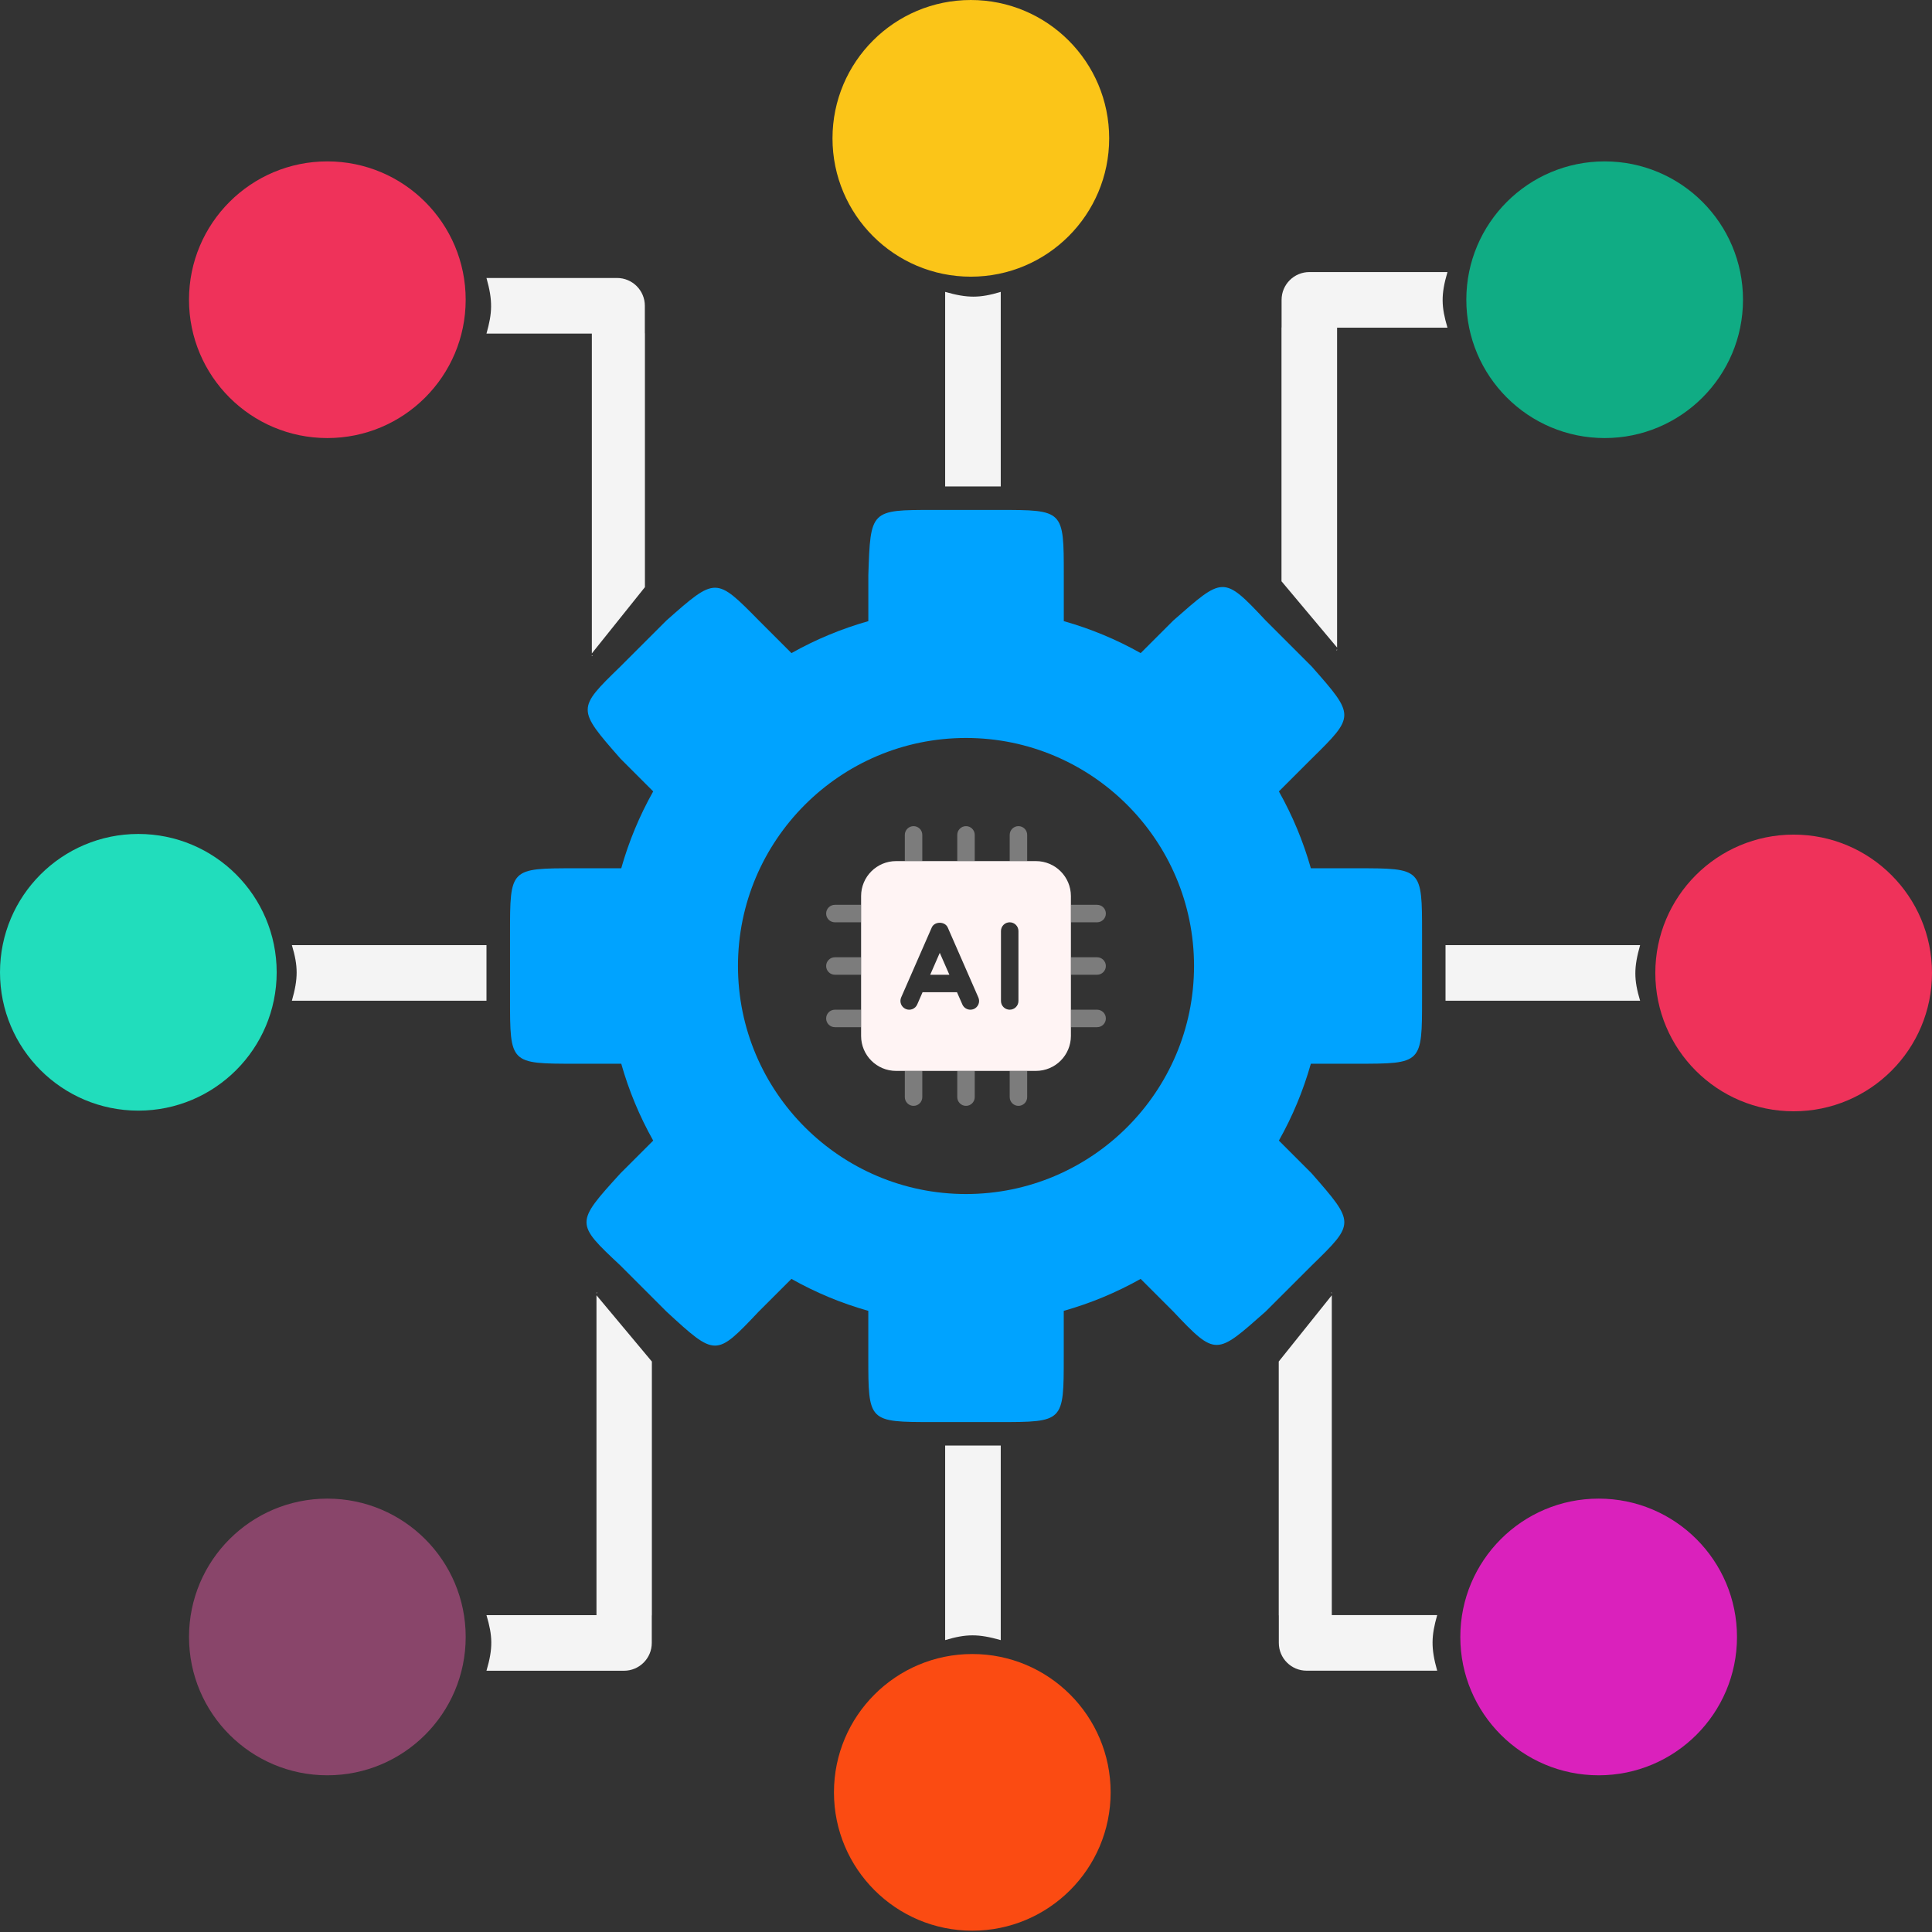 <svg width="139" height="139" viewBox="0 0 139 139" fill="none" xmlns="http://www.w3.org/2000/svg">
<rect x="0" y="0" width="139" height="139" fill="#333333" stroke="none"/>
<path d="M97.625 62.469H94.311C93.765 60.538 92.994 58.686 92.011 56.938L94.365 54.587C97.5 51.5 97.5 51.5 94.365 47.944L91.039 44.619C88 41.375 88 41.5 84.418 44.64L82.067 46.988C80.319 46.004 78.467 45.233 76.536 44.689V41.375C76.536 36.688 76.536 36.688 71.848 36.688H67.161C62.628 36.688 62.628 36.688 62.473 41.375V44.689C60.542 45.235 58.69 46.006 56.942 46.988L54.594 44.64C51.5 41.5 51.5 41.5 47.949 44.64L44.621 47.966C41.5 51 41.5 51 44.644 54.587L46.995 56.938C46.011 58.686 45.242 60.538 44.696 62.469H41.382C36.694 62.469 36.694 62.469 36.694 67.156V71.844C36.694 76.531 36.694 76.531 41.382 76.531H44.696C45.242 78.463 46.013 80.314 46.995 82.062L44.642 84.413C41.382 88 41.382 88 44.642 91.055L47.968 94.381C51.5 97.625 51.5 97.625 54.589 94.36L56.94 92.012C58.688 92.996 60.54 93.767 62.471 94.311V97.625C62.471 102.312 62.471 102.312 67.158 102.312H71.846C76.533 102.312 76.533 102.312 76.533 97.625V94.311C78.465 93.765 80.316 92.994 82.065 92.012L84.413 94.36C87.5 97.625 87.5 97.5 91.058 94.36L94.386 91.034C97.5 88 97.5 88 94.362 84.413L92.011 82.062C92.996 80.314 93.765 78.463 94.311 76.531H97.625C102.312 76.531 102.312 76.531 102.312 71.844V67.156C102.312 62.469 102.312 62.469 97.625 62.469ZM69.5 85.906C60.455 85.906 53.094 78.547 53.094 69.5C53.094 60.453 60.455 53.094 69.5 53.094C78.544 53.094 85.906 60.453 85.906 69.5C85.906 78.547 78.544 85.906 69.5 85.906Z" fill="#00A3FF"/>
<path d="M66.925 70.129H68.304L67.613 68.553L66.925 70.129ZM74.531 61.953H64.469C63.079 61.953 61.953 63.079 61.953 64.469V74.531C61.953 75.921 63.079 77.047 64.469 77.047H74.531C75.921 77.047 77.047 75.921 77.047 74.531V64.469C77.047 63.079 75.919 61.953 74.531 61.953ZM70.066 72.594C69.984 72.629 69.901 72.644 69.814 72.644C69.573 72.644 69.341 72.504 69.238 72.267L68.851 71.387H66.375L65.99 72.268C65.851 72.587 65.481 72.733 65.162 72.592C64.842 72.452 64.697 72.082 64.834 71.764L67.035 66.733C67.234 66.275 67.989 66.275 68.188 66.733L70.389 71.764C70.53 72.082 70.384 72.452 70.066 72.594ZM73.273 72.016C73.273 72.363 72.992 72.644 72.644 72.644C72.297 72.644 72.016 72.362 72.016 72.016V66.984C72.016 66.637 72.297 66.356 72.644 66.356C72.992 66.356 73.273 66.638 73.273 66.984V72.016Z" fill="#FFF4F4"/>
<path opacity="0.4" d="M59.438 69.5C59.438 69.847 59.719 70.129 60.066 70.129H61.953V68.871H60.066C59.719 68.871 59.438 69.154 59.438 69.5ZM59.438 73.273C59.438 73.621 59.719 73.902 60.066 73.902H61.953V72.644H60.066C59.719 72.644 59.438 72.928 59.438 73.273ZM59.438 65.727C59.438 66.074 59.719 66.356 60.066 66.356H61.953V65.098H60.066C59.719 65.098 59.438 65.381 59.438 65.727ZM79.562 65.727C79.562 65.379 79.281 65.098 78.934 65.098H77.047V66.356H78.934C79.279 66.356 79.562 66.073 79.562 65.727ZM66.356 60.066C66.356 59.719 66.073 59.438 65.727 59.438C65.381 59.438 65.098 59.719 65.098 60.066V61.953H66.356V60.066ZM70.129 60.066C70.129 59.719 69.846 59.438 69.5 59.438C69.154 59.438 68.871 59.719 68.871 60.066V61.953H70.129V60.066ZM65.098 78.934C65.098 79.279 65.381 79.562 65.727 79.562C66.074 79.562 66.356 79.281 66.356 78.934V77.047H65.098V78.934ZM73.273 59.438C72.926 59.438 72.644 59.719 72.644 60.066V61.953H73.902V60.066C73.902 59.719 73.619 59.438 73.273 59.438ZM68.871 78.934C68.871 79.281 69.153 79.562 69.5 79.562C69.847 79.562 70.129 79.281 70.129 78.934V77.047H68.871V78.934ZM78.934 68.871H77.047V70.129H78.934C79.279 70.129 79.562 69.846 79.562 69.5C79.562 69.154 79.279 68.871 78.934 68.871ZM72.644 78.934C72.644 79.281 72.926 79.562 73.273 79.562C73.621 79.562 73.902 79.281 73.902 78.934V77.047H72.644V78.934ZM78.934 72.644H77.047V73.902H78.934C79.281 73.902 79.562 73.621 79.562 73.273C79.562 72.926 79.279 72.644 78.934 72.644Z" fill="#E8E8E8"/>
<circle cx="9.953" cy="69.953" r="9.953" fill="#21DDBC"/>
<circle cx="129.047" cy="70" r="9.953" transform="rotate(-180 129.047 70)" fill="#EF325A"/>
<path d="M72 21V35H68V21C69.609 21.458 70.484 21.455 72 21Z" fill="#F4F4F4"/>
<path d="M118 72H104V68H118C117.542 69.609 117.545 70.484 118 72Z" fill="#F4F4F4"/>
<path d="M68 118V104H72V118C70.391 117.542 69.516 117.545 68 118Z" fill="#F4F4F4"/>
<path d="M21 68H35V72H21C21.458 70.391 21.455 69.516 21 68Z" fill="#F4F4F4"/>
<circle cx="69.848" cy="9.953" r="9.953" transform="rotate(90 69.848 9.953)" fill="#FBC518"/>
<circle cx="69.953" cy="128.953" r="9.953" transform="rotate(-90 69.953 128.953)" fill="#FB4B12"/>
<circle cx="23.551" cy="21.564" r="9.953" fill="#EF325A"/>
<circle cx="9.953" cy="9.953" r="9.953" transform="matrix(-1 0 0 1 125.402 11.611)" fill="#10AC84"/>
<path fill-rule="evenodd" clip-rule="evenodd" d="M94.205 19.574H104.14C103.658 21.204 103.695 22.075 104.14 23.574H96.198V46.588L92.198 41.819V23.555H92.205V21.574C92.205 20.469 93.101 19.574 94.205 19.574ZM96.198 46.723L96.132 46.777H96.198V46.723Z" fill="#F4F4F4"/>
<path fill-rule="evenodd" clip-rule="evenodd" d="M44.893 120.204H35C35.481 118.573 35.444 117.703 35 116.204H42.914V93.189L46.9 97.958V116.223H46.893V118.204C46.893 119.308 45.998 120.204 44.893 120.204ZM42.914 93.055L42.98 93H42.914V93.055Z" fill="#F4F4F4"/>
<circle cx="9.953" cy="9.953" r="9.953" transform="matrix(0 -1 -1 0 33.505 127.726)" fill="#89456A"/>
<circle cx="115.017" cy="117.773" r="9.953" transform="rotate(-90 115.017 117.773)" fill="#DA21BC"/>
<path fill-rule="evenodd" clip-rule="evenodd" d="M44.394 20H35C35.46 21.63 35.425 22.501 35 24H42.581V47.011L46.4 42.243V23.98H46.394V22C46.394 20.895 45.498 20 44.394 20ZM42.581 47.145L42.645 47.2H42.581V47.145Z" fill="#F4F4F4"/>
<path fill-rule="evenodd" clip-rule="evenodd" d="M94.006 120.2H103.4C102.939 118.57 102.975 117.699 103.4 116.2H95.818V93.189L92 97.957V116.22H92.006V118.2C92.006 119.305 92.902 120.2 94.006 120.2ZM95.818 93.055L95.755 93H95.818V93.055Z" fill="#F4F4F4"/>
</svg>
